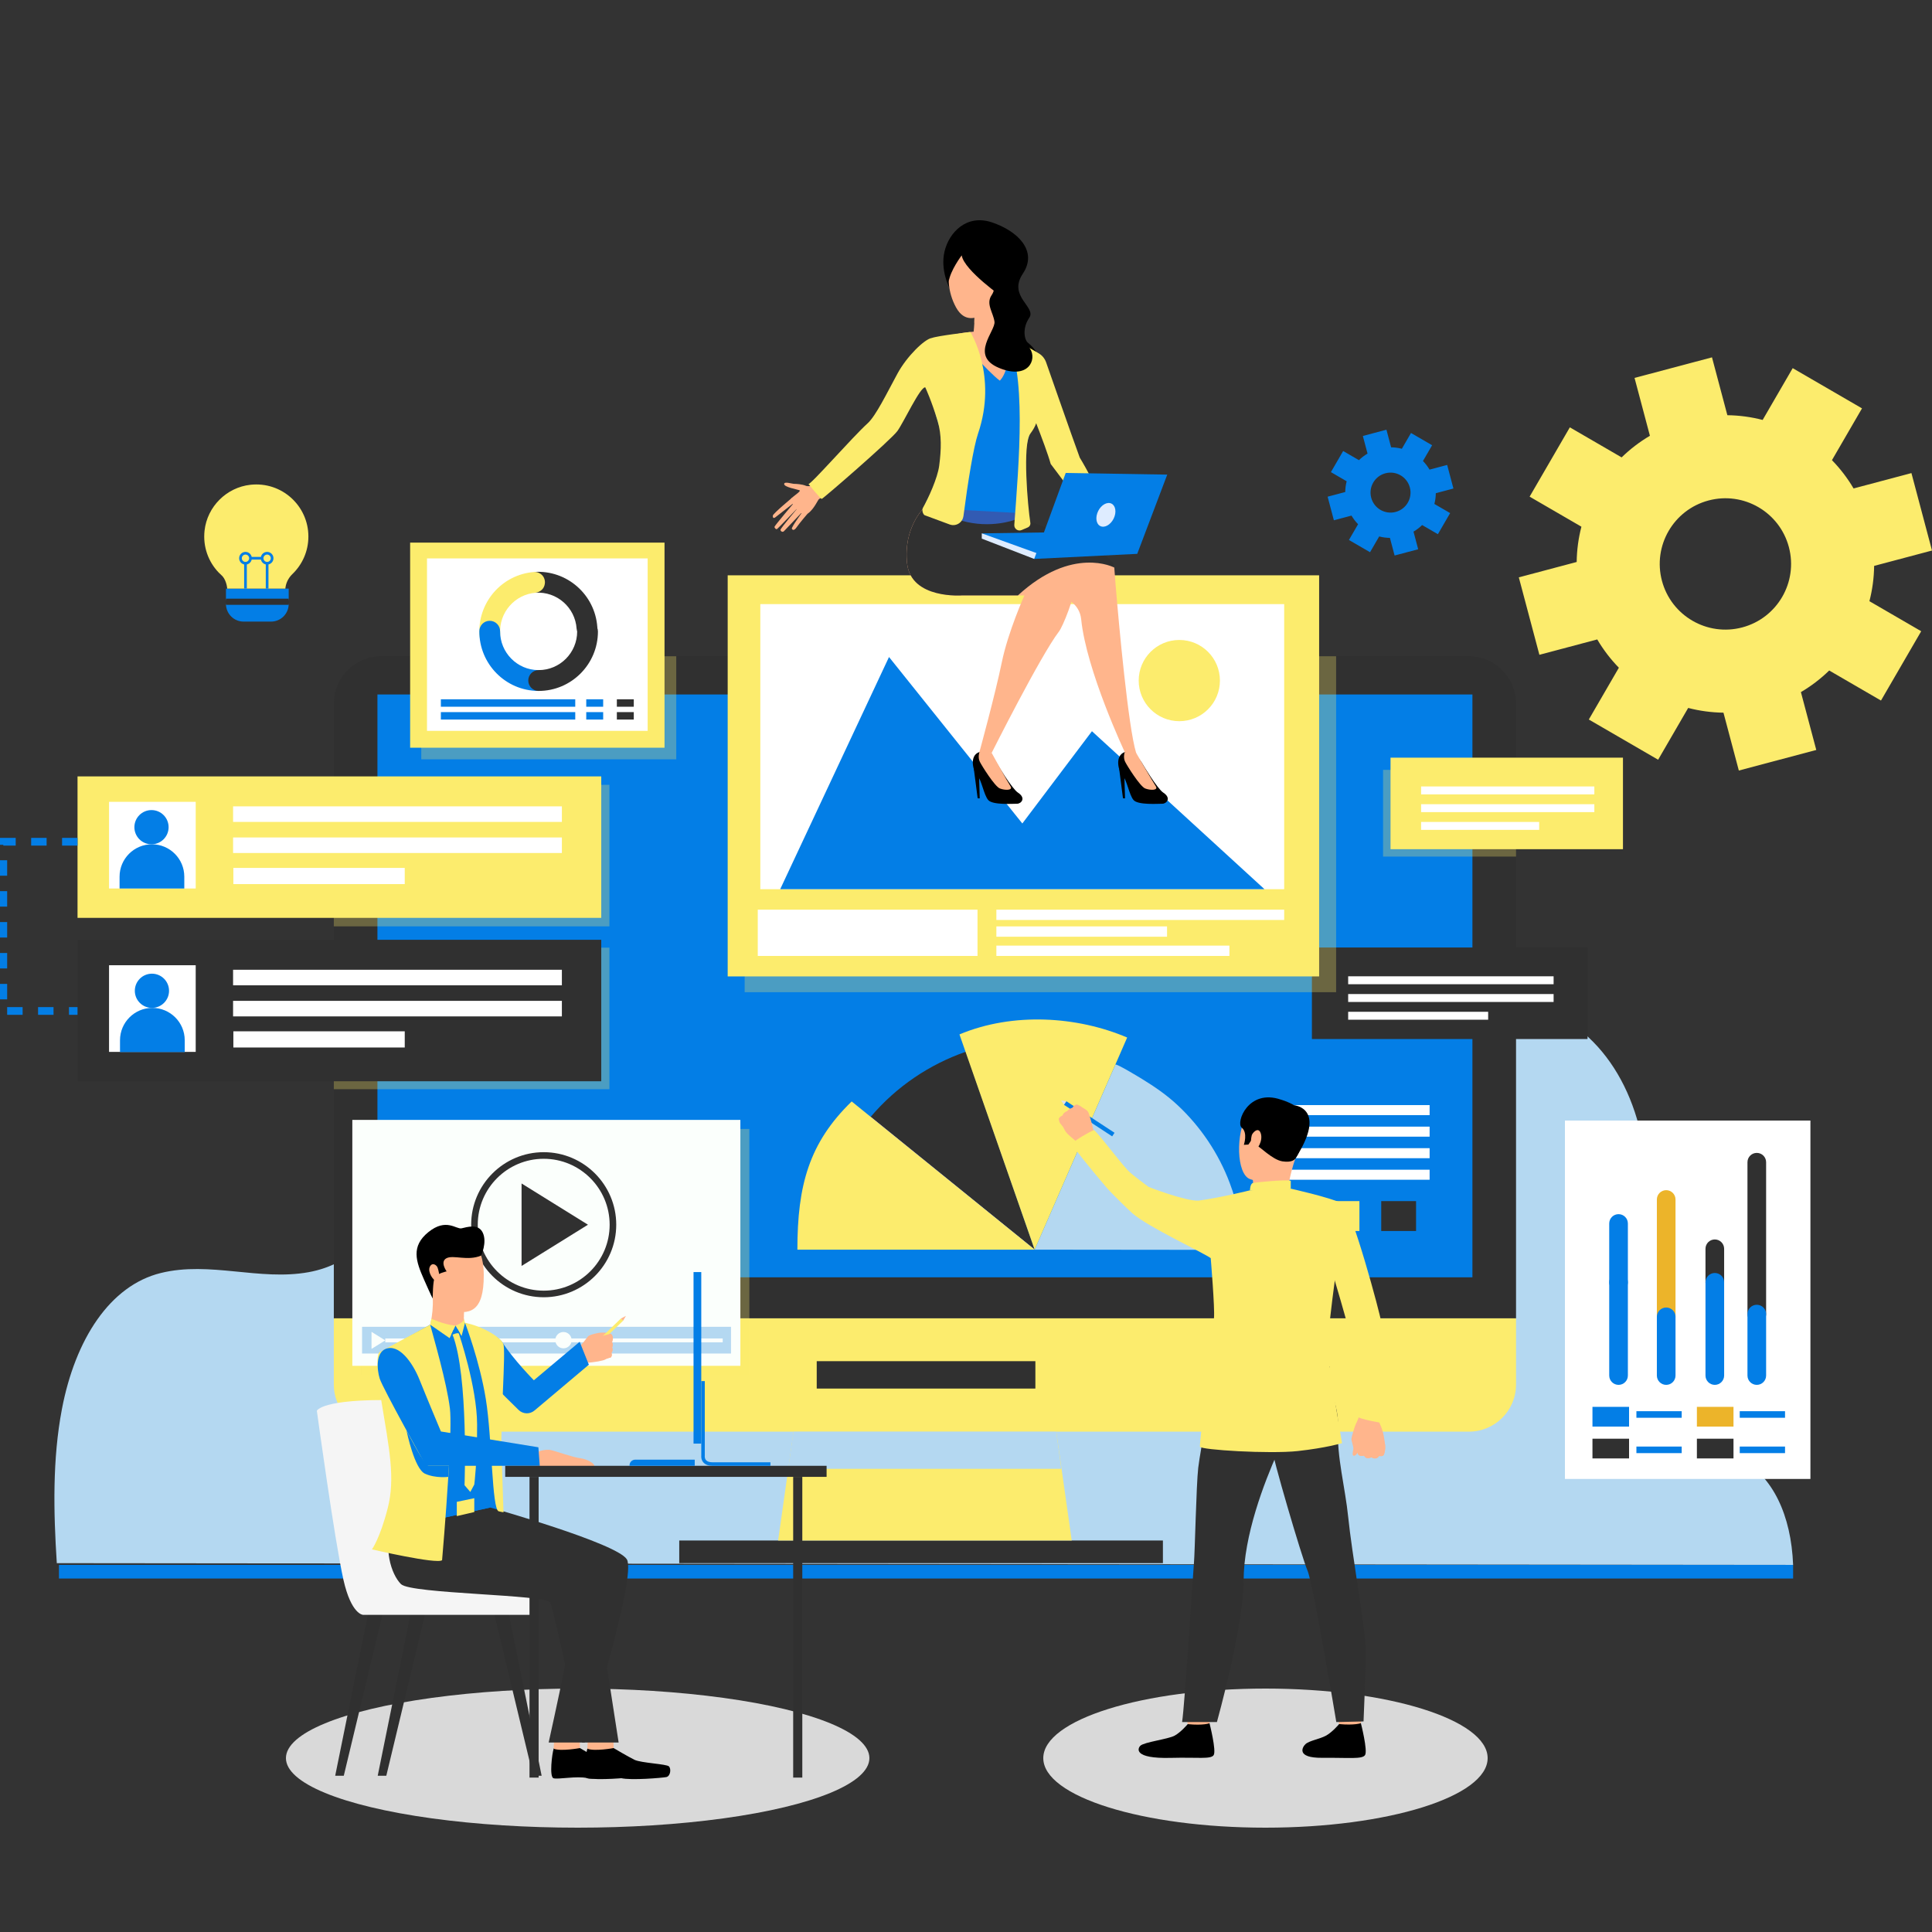 <svg width="500" height="500" viewBox="0 0 500 500" fill="none" xmlns="http://www.w3.org/2000/svg">
<rect x="0" y="0" width="500" height="500" fill="#333333" stroke="none"/>
<g clip-path="url(#clip0_25_2185)">
<ellipse cx="149.5" cy="455" rx="75.5" ry="18" fill="#D9D9D9"/>
<ellipse cx="327.5" cy="455" rx="57.5" ry="18" fill="#D9D9D9"/>
<path d="M485.025 146.453L500 142.476L494.677 122.432L479.702 126.41C478.122 123.723 476.239 121.272 474.108 119.088L481.885 105.686L463.948 95.278L456.172 108.68C453.218 107.913 450.156 107.495 447.04 107.455L443.062 92.481L423.019 97.804L426.996 112.778C424.311 114.359 421.859 116.241 419.676 118.372L406.274 110.595L395.866 128.532L409.268 136.309C408.501 139.262 408.083 142.325 408.043 145.441L393.069 149.418L398.393 169.462L413.368 165.485C414.947 168.171 416.83 170.622 418.962 172.807L411.184 186.209L429.122 196.617L436.899 183.215C439.852 183.982 442.915 184.4 446.031 184.44L450.008 199.414L470.052 194.091L466.074 179.117C468.76 177.536 471.211 175.654 473.396 173.523L486.797 181.3L497.206 163.364L483.804 155.587C484.569 152.631 484.987 149.569 485.025 146.453ZM450.897 162.371C441.825 164.78 432.52 159.38 430.111 150.309C427.701 141.238 433.102 131.931 442.172 129.523C451.243 127.113 460.55 132.514 462.959 141.585C465.368 150.655 459.968 159.962 450.897 162.371Z" fill="#FCEC6D"/>
<path d="M371.587 127.64L376.146 126.429L374.525 120.326L369.965 121.537C369.484 120.719 368.911 119.973 368.262 119.308L370.63 115.227L365.168 112.058L362.8 116.138C361.901 115.905 360.969 115.777 360.019 115.766L358.808 111.206L352.706 112.827L353.917 117.387C353.099 117.868 352.352 118.441 351.688 119.09L347.607 116.723L344.438 122.184L348.519 124.552C348.285 125.451 348.158 126.384 348.146 127.333L343.586 128.544L345.207 134.647L349.766 133.436C350.247 134.254 350.821 135 351.47 135.664L349.102 139.745L354.564 142.914L356.931 138.833C357.83 139.067 358.763 139.195 359.711 139.206L360.922 143.766L367.025 142.145L365.814 137.585C366.632 137.104 367.378 136.53 368.044 135.882L372.124 138.249L375.294 132.788L371.213 130.42C371.447 129.522 371.575 128.589 371.587 127.64ZM361.196 132.487C358.434 133.221 355.6 131.577 354.866 128.814C354.132 126.052 355.776 123.218 358.538 122.485C361.3 121.751 364.134 123.395 364.868 126.158C365.602 128.92 363.957 131.754 361.196 132.487Z" fill="#037EE6"/>
<path d="M464.057 404.995C463.554 392.091 458.812 382.08 450.334 377.463C445.315 374.73 439.893 373.369 435.237 369.549C428.19 363.768 424.602 353.898 424.176 342.443C423.844 333.502 425.156 324.629 425.962 315.75C428.071 292.489 419.854 272.458 404.487 263.54C393.177 256.976 380.434 257.389 368.41 260.424C361.771 262.1 355.208 264.543 348.49 265.358C340.616 266.313 331.718 265.438 326.393 256.305C321.484 247.884 321.603 234.983 322.405 224.765C327.187 163.811 273.483 139.966 240.084 156.161C223.762 164.075 215.698 186.178 209.874 207.712C204.32 228.243 199.927 259.686 185.585 271.474C160.617 291.997 137.092 221.941 111.943 255.152C105.962 263.051 104.221 274.197 103.647 285.357C102.992 298.081 102.699 311.069 95.444 320.119C91.152 325.474 85.508 328.219 79.852 329.242C67.144 331.539 54.318 326.333 41.627 329.449C28.452 332.683 19.465 346.62 16.024 364.674C13.562 377.583 13.838 391.223 14.701 404.544L464.057 404.995Z" fill="#B4D8F1"/>
<path d="M464.057 404.995H15.258V408.52H464.057V404.995Z" fill="#037EE6"/>
<path d="M300.961 398.682H175.788V404.54H300.961V398.682Z" fill="#303030"/>
<path d="M392.349 341.182H86.392V182.085C86.392 175.321 91.876 169.837 98.64 169.837H380.102C386.867 169.837 392.35 175.321 392.35 182.085L392.349 341.182Z" fill="#303030"/>
<path d="M380.153 370.508H98.589C91.853 370.508 86.392 365.047 86.392 358.311V341.182H392.349V358.311C392.349 365.047 386.889 370.508 380.153 370.508Z" fill="#FCEC6D"/>
<path d="M381.06 179.729H97.68V330.569H381.06V179.729Z" fill="#037EE6"/>
<path d="M267.955 352.271H211.368V359.359H267.955V352.271Z" fill="#303030"/>
<path d="M277.364 398.681H201.377L205.373 370.507H273.367L277.364 398.681Z" fill="#FCEC6D"/>
<path d="M205.352 370.508H273.358L274.667 380.133H203.977L205.352 370.508Z" fill="#B4D8F1"/>
<path opacity="0.29" d="M193.922 292.173H93.496V355.818H193.922V292.173Z" fill="#FCEC6D"/>
<path d="M191.608 289.83H91.183V353.475H191.608V289.83Z" fill="#FBFFFC"/>
<path d="M140.71 335.727C130.359 335.727 121.938 327.306 121.938 316.955C121.938 306.605 130.359 298.184 140.71 298.184C151.062 298.184 159.483 306.605 159.483 316.955C159.482 327.307 151.061 335.727 140.71 335.727ZM140.71 299.891C131.301 299.891 123.644 307.547 123.644 316.956C123.644 326.365 131.301 334.022 140.71 334.022C150.121 334.022 157.777 326.365 157.777 316.956C157.776 307.546 150.121 299.891 140.71 299.891Z" fill="#303030"/>
<path d="M152.164 316.955L134.982 306.283V327.628L152.164 316.955Z" fill="#303030"/>
<path d="M189.178 343.375H93.702V350.292H189.178V343.375Z" fill="#B4D8F1"/>
<path d="M99.701 346.889L96.15 344.683V349.094L99.701 346.889Z" fill="#FBFFFC"/>
<path d="M147.933 346.834C147.933 348 146.988 348.947 145.82 348.947C144.654 348.947 143.708 348.001 143.708 346.834C143.708 345.667 144.654 344.722 145.82 344.722C146.988 344.722 147.933 345.667 147.933 346.834Z" fill="#FBFFFC"/>
<path d="M99.701 346.888H187.038" stroke="#FBFFFC" stroke-miterlimit="10"/>
<path opacity="0.29" d="M157.715 203.109H86.39V239.74H157.715V203.109Z" fill="#FCEC6D"/>
<path opacity="0.29" d="M157.716 245.254H86.393V281.885H157.716V245.254Z" fill="#FCEC6D"/>
<path d="M20.064 279.83H155.604V243.219H20.064V279.83Z" fill="#303030"/>
<path d="M60.321 254.996H145.415V250.972H60.321V254.996Z" fill="white"/>
<path d="M60.321 263.043H145.415V259.019H60.321V263.043Z" fill="white"/>
<path d="M60.394 271.092H104.748V266.903H60.394V271.092Z" fill="white"/>
<path d="M28.221 272.229H50.649V249.802H28.221L28.221 272.229Z" fill="white"/>
<path d="M43.748 256.416C43.748 258.861 41.765 260.843 39.32 260.843C36.876 260.843 34.893 258.861 34.893 256.416C34.893 253.971 36.876 251.988 39.32 251.988C41.766 251.988 43.748 253.97 43.748 256.416Z" fill="#037EE6"/>
<path d="M47.809 272.283H31.058V269.218C31.058 264.593 34.808 260.843 39.433 260.843C44.058 260.843 47.808 264.593 47.808 269.218V272.283H47.809Z" fill="#037EE6"/>
<path d="M20.064 237.543L155.604 237.543V200.932H20.064V237.543Z" fill="#FCEC6D"/>
<path d="M60.321 212.71H145.415V208.686H60.321V212.71Z" fill="white"/>
<path d="M60.321 220.758H145.415V216.734H60.321V220.758Z" fill="white"/>
<path d="M60.394 228.805H104.748V224.616H60.394V228.805Z" fill="white"/>
<path d="M28.221 229.943H50.649V207.516H28.221L28.221 229.943Z" fill="white"/>
<path d="M43.635 214.075C43.635 216.52 41.653 218.503 39.208 218.503C36.763 218.503 34.78 216.52 34.78 214.075C34.78 211.63 36.763 209.648 39.208 209.648C41.653 209.648 43.635 211.63 43.635 214.075Z" fill="#037EE6"/>
<path d="M47.696 229.943H30.946V226.877C30.946 222.252 34.695 218.502 39.321 218.502C43.946 218.502 47.696 222.252 47.696 226.877L47.696 229.943Z" fill="#037EE6"/>
<path d="M20.063 217.842H0.854V261.635H20.063" stroke="#037EE6" stroke-width="2" stroke-miterlimit="10" stroke-dasharray="4 4"/>
<path opacity="0.29" d="M392.349 199.238H357.94V221.682H392.349V199.238Z" fill="#FCEC6D"/>
<path d="M420.021 196.082H359.867V219.772H420.021V196.082Z" fill="#FCEC6D"/>
<path d="M412.616 203.535H367.779V205.587H412.616V203.535Z" fill="white"/>
<path d="M412.616 208.126H367.779V210.177H412.616V208.126Z" fill="white"/>
<path d="M398.333 212.718H367.779V214.769H398.333V212.718Z" fill="white"/>
<path d="M410.854 245.213H339.521V268.902H410.854V245.213Z" fill="#303030"/>
<path d="M402.072 252.666H348.904V254.717H402.072V252.666Z" fill="white"/>
<path d="M402.072 257.258H348.904V259.309H402.072V257.258Z" fill="white"/>
<path d="M385.134 261.85H348.904V263.901H385.134V261.85Z" fill="white"/>
<path opacity="0.29" d="M345.784 169.837H192.719V256.777H345.784V169.837Z" fill="#FCEC6D"/>
<path d="M341.39 148.891H188.325V252.695H341.39V148.891Z" fill="#FCEC6D"/>
<path d="M332.345 156.342H196.768V230.121H332.345V156.342Z" fill="white"/>
<path d="M252.979 235.42H196.109V247.395H252.979V235.42Z" fill="white"/>
<path d="M332.345 235.42H257.861V238.091H332.345V235.42Z" fill="white"/>
<path d="M318.172 244.725H257.861V247.396H318.172V244.725Z" fill="white"/>
<path d="M302.032 239.752H257.861V242.423H302.032V239.752Z" fill="white"/>
<path d="M201.914 230.122L230.074 170.033L264.579 213.116L282.595 189.239L327.243 230.122H201.914Z" fill="#037EE6"/>
<path d="M305.205 186.644C311.01 186.644 315.716 181.937 315.716 176.132C315.716 170.326 311.01 165.62 305.205 165.62C299.399 165.62 294.693 170.326 294.693 176.132C294.693 181.937 299.399 186.644 305.205 186.644Z" fill="#FCEC6D"/>
<path d="M74.713 152.332H58.48V155.294H74.713V152.332Z" fill="#037EE6"/>
<path d="M70.15 160.868H63.041C60.522 160.868 58.478 158.825 58.478 156.305H74.712C74.713 158.825 72.67 160.868 70.15 160.868Z" fill="#037EE6"/>
<path d="M64.797 125.462C58.608 126.146 53.624 131.128 52.939 137.317C52.473 141.532 53.951 145.411 56.591 148.17C56.918 148.511 57.296 148.799 57.607 149.154C58.144 149.768 58.443 150.575 58.646 151.354C58.659 151.403 58.838 152.333 58.812 152.333H66.332H73.851C73.851 152.333 73.858 152.07 73.95 151.635C74.201 150.46 74.819 149.391 75.684 148.558C78.227 146.106 79.81 142.666 79.81 138.855C79.81 130.906 72.928 124.564 64.797 125.462Z" fill="#FCEC6D"/>
<path d="M74.713 154.937H58.48V156.526H74.713V154.937Z" fill="#303030"/>
<path d="M63.533 146.114C62.627 146.114 61.89 145.377 61.89 144.473C61.89 143.567 62.628 142.829 63.533 142.829C64.438 142.829 65.176 143.567 65.176 144.473C65.175 145.377 64.438 146.114 63.533 146.114ZM63.533 143.522C63.009 143.522 62.583 143.948 62.583 144.473C62.583 144.996 63.008 145.422 63.533 145.422C64.056 145.422 64.483 144.997 64.483 144.473C64.483 143.948 64.056 143.522 63.533 143.522Z" fill="#037EE6"/>
<path d="M69.131 146.114C68.225 146.114 67.489 145.377 67.489 144.473C67.489 143.567 68.227 142.829 69.131 142.829C70.037 142.829 70.775 143.567 70.775 144.473C70.775 145.377 70.037 146.114 69.131 146.114ZM69.131 143.522C68.608 143.522 68.181 143.948 68.181 144.473C68.181 144.996 68.607 145.422 69.131 145.422C69.656 145.422 70.082 144.997 70.082 144.473C70.082 143.948 69.656 143.522 69.131 143.522Z" fill="#037EE6"/>
<path d="M63.879 145.768H63.186V152.332H63.879V145.768Z" fill="#037EE6"/>
<path d="M69.478 145.768H68.784V152.332H69.478V145.768Z" fill="#037EE6"/>
<path d="M67.836 144.126H64.83V144.82H67.836V144.126Z" fill="#037EE6"/>
<path d="M265.141 320.83L265.133 320.825L265.136 320.832L265.133 320.836H265.14L265.141 320.83Z" fill="url(#paint0_linear_25_2185)"/>
<path d="M249.965 272.185C240.537 275.463 231.978 281.208 225.333 289.038L267.764 323.398L249.965 272.185Z" fill="#303030"/>
<path d="M267.763 323.397L225.332 289.037C222.117 292.824 219.349 297.096 217.15 301.818L267.762 323.407H267.763C267.763 323.407 267.765 323.406 267.766 323.404L267.763 323.397Z" fill="url(#paint1_linear_25_2185)"/>
<path d="M267.764 323.397L225.332 289.037L220.414 285.054C209.367 295.775 206.362 306.798 206.362 323.408H267.763H267.764C267.764 323.408 267.766 323.406 267.767 323.404L267.764 323.397Z" fill="#FCEC6D"/>
<path d="M267.77 323.409C267.77 323.409 288.655 275.538 288.66 275.526C288.837 275.129 295.107 278.962 295.572 279.248C298.866 281.267 301.952 283.387 304.787 286.041C310.725 291.597 315.38 298.524 318.247 306.136C320.339 311.691 321.546 317.536 321.824 323.467L267.77 323.409Z" fill="#B4D8F1"/>
<path d="M267.77 323.409L291.71 268.511C278.865 263.025 262.207 261.882 248.308 267.705L267.765 323.41C267.767 323.409 267.768 323.41 267.77 323.409Z" fill="#FCEC6D"/>
<path d="M337.162 310.846H328.146V318.582H337.162V310.846Z" fill="#FCEC6D"/>
<path d="M351.818 310.846H342.803V318.582H351.818V310.846Z" fill="#FCEC6D"/>
<path d="M366.474 310.846H357.459V318.582H366.474V310.846Z" fill="#303030"/>
<path d="M369.984 285.998H324.638V288.595H369.984V285.998Z" fill="white"/>
<path d="M369.984 291.572H324.638V294.169H369.984V291.572Z" fill="white"/>
<path d="M369.984 297.146H324.638V299.743H369.984V297.146Z" fill="white"/>
<path d="M369.984 302.721H324.638V305.317H369.984V302.721Z" fill="white"/>
<path d="M468.535 290H405V382.75H468.535V290Z" fill="white"/>
<path d="M431.209 343.211C429.875 343.211 428.795 342.131 428.795 340.797V310.43C428.795 309.097 429.875 308.016 431.209 308.016C432.543 308.016 433.623 309.097 433.623 310.43V340.797C433.623 342.131 432.543 343.211 431.209 343.211Z" fill="#ECB42A"/>
<path d="M431.209 358.402C429.875 358.402 428.795 357.322 428.795 355.988V340.797C428.795 339.463 429.875 338.383 431.209 338.383C432.543 338.383 433.623 339.463 433.623 340.797V355.988C433.623 357.321 432.543 358.402 431.209 358.402Z" fill="#037EE6"/>
<path d="M454.656 342.501C453.323 342.501 452.242 341.421 452.242 340.087V300.782C452.242 299.448 453.323 298.368 454.656 298.368C455.99 298.368 457.07 299.448 457.07 300.782V340.087C457.07 341.42 455.99 342.501 454.656 342.501Z" fill="#303030"/>
<path d="M454.656 358.402C453.323 358.402 452.242 357.322 452.242 355.988V340.087C452.242 338.754 453.323 337.673 454.656 337.673C455.99 337.673 457.07 338.754 457.07 340.087V355.988C457.07 357.321 455.99 358.402 454.656 358.402Z" fill="#037EE6"/>
<path d="M443.792 334.274C442.458 334.274 441.378 333.193 441.378 331.86V323.181C441.378 321.847 442.458 320.767 443.792 320.767C445.126 320.767 446.206 321.847 446.206 323.181V331.86C446.206 333.193 445.126 334.274 443.792 334.274Z" fill="#303030"/>
<path d="M443.792 358.402C442.458 358.402 441.378 357.321 441.378 355.988V331.86C441.378 330.526 442.458 329.446 443.792 329.446C445.126 329.446 446.206 330.526 446.206 331.86V355.988C446.206 357.32 445.126 358.402 443.792 358.402Z" fill="#037EE6"/>
<path d="M418.88 334.274C417.546 334.274 416.466 333.193 416.466 331.86V316.636C416.466 315.302 417.546 314.222 418.88 314.222C420.213 314.222 421.294 315.302 421.294 316.636V331.86C421.294 333.193 420.213 334.274 418.88 334.274Z" fill="#037EE6"/>
<path d="M418.88 358.402C417.546 358.402 416.466 357.321 416.466 355.988V331.86C416.466 330.526 417.546 329.446 418.88 329.446C420.213 329.446 421.294 330.526 421.294 331.86V355.988C421.294 357.32 420.213 358.402 418.88 358.402Z" fill="#037EE6"/>
<path d="M421.6 364.094H412.128V369.198H421.6V364.094Z" fill="#037EE6"/>
<path d="M421.6 372.336H412.128V377.439H421.6V372.336Z" fill="#303030"/>
<path d="M448.627 364.094H439.154V369.198H448.627V364.094Z" fill="#ECB42A"/>
<path d="M448.627 372.336H439.154V377.439H448.627V372.336Z" fill="#303030"/>
<path d="M435.222 365.217H423.501V366.917H435.222V365.217Z" fill="#037EE6"/>
<path d="M435.222 374.368H423.501V376.068H435.222V374.368Z" fill="#037EE6"/>
<path d="M461.964 365.217H450.244V366.917H461.964V365.217Z" fill="#037EE6"/>
<path d="M461.964 374.368H450.244V376.068H461.964V374.368Z" fill="#037EE6"/>
<path opacity="0.29" d="M175.014 169.838H109.026V196.508H175.014V169.838Z" fill="#FCEC6D"/>
<path d="M171.978 140.429H106.142V193.507H171.978V140.429Z" fill="#FCEC6D"/>
<path d="M167.613 144.515H110.506V189.144H167.613V144.515Z" fill="white"/>
<path d="M138.331 148.025C139.812 147.921 141.095 149.041 141.198 150.527C141.302 152.012 140.185 153.299 138.703 153.402C133.221 153.784 129.071 158.566 129.452 164.064C129.555 165.549 128.437 166.836 126.956 166.939C125.476 167.043 124.192 165.922 124.089 164.437C123.502 155.976 129.891 148.613 138.331 148.025Z" fill="#FCEC6D"/>
<path d="M124.051 163.344C124.06 161.855 125.27 160.655 126.754 160.663C128.238 160.672 129.435 161.885 129.427 163.374C129.396 168.883 133.841 173.391 139.337 173.422C140.821 173.431 142.018 174.643 142.01 176.132C142.002 177.621 140.791 178.821 139.307 178.813C130.848 178.766 124.004 171.827 124.051 163.344Z" fill="#037EE6"/>
<path d="M139.404 178.812C137.92 178.812 136.716 177.605 136.716 176.117C136.716 174.628 137.919 173.422 139.404 173.422C144.899 173.422 149.37 168.939 149.37 163.429C149.37 161.94 150.573 160.734 152.059 160.734C153.543 160.734 154.747 161.941 154.747 163.429C154.746 171.911 147.863 178.812 139.404 178.812Z" fill="#303030"/>
<path d="M138.22 148.023C146.659 147.435 154.001 153.844 154.587 162.306C154.69 163.791 153.573 165.079 152.092 165.182C150.611 165.285 149.327 164.165 149.224 162.68C148.843 157.183 144.074 153.019 138.592 153.4C138.688 153.394 138.785 153.372 138.877 153.35C139.109 153.294 139.335 153.212 139.548 153.105C139.834 152.962 140.098 152.774 140.318 152.54C140.588 152.253 140.784 151.904 140.899 151.527C141.071 150.966 141.079 150.395 140.896 149.836C140.795 149.526 140.639 149.236 140.429 148.986C140.136 148.637 139.747 148.38 139.326 148.208C139.256 148.179 139.184 148.153 139.113 148.129C139.113 148.129 138.745 148.018 138.405 148.023" fill="#303030"/>
<path d="M148.875 180.975H114.097V182.902H148.875V180.975Z" fill="#037EE6"/>
<path d="M156.101 180.975H151.721V182.902H156.101V180.975Z" fill="#037EE6"/>
<path d="M164.022 180.975H159.642V182.902H164.022V180.975Z" fill="#303030"/>
<path d="M156.101 184.293H151.721V186.22H156.101V184.293Z" fill="#037EE6"/>
<path d="M164.022 184.293H159.642V186.22H164.022V184.293Z" fill="#303030"/>
<path d="M148.875 184.293H114.097V186.22H148.875V184.293Z" fill="#037EE6"/>
<path d="M352.442 364.481C352.442 364.481 351.794 365.543 351.709 366.41C351.648 367.094 351.062 368.119 350.817 368.693C350.573 369.267 349.767 371.831 349.73 372.502C349.73 372.771 350.329 374.492 350.243 375.041C350.158 375.591 349.84 376.69 350.341 376.751C350.842 376.824 351.391 375.933 351.391 375.933C351.391 375.933 351.343 376.433 351.758 376.628C352.576 377.007 353.003 376.677 353.003 376.677C353.003 376.677 353.309 377.239 353.675 377.312C354.506 377.471 354.909 377.141 354.909 377.141C354.909 377.141 355.275 377.459 355.849 377.446C356.582 377.434 356.887 376.799 356.887 376.799C356.887 376.799 357.815 376.983 358.084 376.555C358.353 376.128 358.304 375.664 358.414 375.273C358.524 374.883 358.438 371.33 357.229 368.778C356.02 366.227 357.534 363.724 357.534 363.724L352.405 364.493L352.442 364.481Z" fill="#FFB58C"/>
<path d="M351.256 375.603C351.256 375.603 351.171 372.416 352.014 371.745C352.856 371.061 352.954 372.221 352.954 372.221C352.954 372.221 352.844 371.086 353.76 370.927C354.676 370.768 354.713 372.123 354.713 372.123C354.713 372.123 354.859 371.244 355.824 371.428C356.789 371.611 356.557 372.722 356.557 372.722C356.557 372.722 357.473 371.623 358.071 372.673C359.073 374.455 358.108 376.543 358.108 376.543C358.108 376.543 357.827 377.031 356.911 376.787C356.911 376.787 356.3 378.02 354.932 377.129C354.932 377.129 353.528 377.898 353.015 376.665C353.015 376.665 351.464 377.397 351.269 375.591L351.256 375.603Z" fill="#FFB58C"/>
<path d="M341.633 318.601C341.633 318.601 347.092 336.767 348.924 343.482C349.498 345.582 350.902 365.665 351.147 366.47C351.391 367.276 358.315 368.387 358.315 368.387C358.315 368.387 357.473 343.274 357.399 341.907C357.326 340.54 349.767 312.485 347.568 311.496C345.92 310.751 345.053 311.361 342.976 312.9C340.07 315.061 341.633 318.613 341.633 318.613V318.601Z" fill="#FCEC6D"/>
<path d="M275.953 284.986L288.438 293.159L287.829 294.089L275.344 285.915L275.953 284.986Z" fill="#037EE6"/>
<path d="M274.012 289.667C274.012 289.667 274.135 290.376 274.33 290.656C274.33 290.656 274.733 291.145 275.014 291.511C275.099 291.621 275.173 291.731 275.209 291.804C275.368 292.097 275.649 292.805 276.235 293.403C276.834 294.001 279.142 295.918 279.142 295.918L281.12 294.233L283.184 293.306C283.184 293.306 282.036 288.288 281.535 287.665C281.487 287.604 281.438 287.543 281.389 287.494C280.925 287.006 280.375 286.835 280.094 286.603C279.997 286.518 278.934 285.748 278.556 285.858C278.03 285.993 277.725 286.298 277.603 286.652C277.603 286.652 276.589 286.957 276.198 287.555C276.198 287.555 275.258 287.812 274.977 288.691C274.977 288.691 274.049 289.057 274 289.655L274.012 289.667Z" fill="#FFB58C"/>
<path d="M346.054 442.676C346.054 442.676 346.555 446.131 346.616 446.644C346.677 447.156 352.148 446.339 352.148 446.339L352.588 442.236C352.588 442.236 346.738 442.2 346.054 442.676V442.676Z" fill="#FFB58C"/>
<path d="M346.554 446.204C346.554 446.204 344.82 448.28 343.147 449.195C341.474 450.099 338.836 450.465 337.847 451.393C337.126 452.064 335.245 454.982 342.206 454.921C349.168 454.86 352.526 455.336 353.271 454.213C354.016 453.09 352.196 445.96 352.196 445.96C352.196 445.96 350.548 446.558 346.566 446.192L346.554 446.204Z" fill="black"/>
<path d="M306.875 442.676C306.875 442.676 307.376 446.131 307.437 446.644C307.498 447.156 312.97 446.339 312.97 446.339L313.409 442.236C313.409 442.236 307.559 442.2 306.875 442.676V442.676Z" fill="#FFB58C"/>
<path d="M307.377 446.205C307.377 446.205 305.643 448.28 303.97 449.196C302.297 450.099 296.13 450.844 295.14 451.784C294.42 452.455 293.235 455.19 303.03 454.934C309.991 454.751 313.349 455.349 314.094 454.226C314.839 453.102 313.02 445.973 313.02 445.973C313.02 445.973 311.469 446.608 307.39 446.205H307.377Z" fill="black"/>
<path d="M341.535 354.03C341.535 354.03 346.677 362.186 346.286 369.572C345.908 376.946 348.155 385.003 348.924 392.707C349.779 401.302 353.308 421.641 353.43 426.231C353.553 430.822 352.881 445.508 352.881 445.508L345.834 445.667C345.834 445.667 339.911 410.116 338.385 406.478C336.846 402.852 329.25 376.982 328.993 374.077C328.737 371.171 341.535 354.03 341.535 354.03V354.03Z" fill="#303030"/>
<path d="M314.484 355.141C314.484 355.141 310.613 375.359 310.1 379.876C309.587 384.393 309.245 401.729 308.988 404.549C308.732 407.369 306.607 441.394 305.923 445.667H314.936C314.936 445.667 321.848 420.872 321.848 409.139C321.848 397.407 327.197 383.636 330.641 375.896C334.085 368.156 341.987 367.972 344.112 353.615C344.112 353.615 317.342 350.588 314.472 355.141H314.484Z" fill="#303030"/>
<path d="M332.95 285.419C332.95 285.419 326.05 282.843 322.875 288.092C319.7 293.342 320.005 303.853 323.473 305.135C326.954 306.429 332.169 305.746 333.952 302.474C335.735 299.19 337.335 294.441 337.261 291.266C337.188 288.092 334.758 286.334 332.95 285.419V285.419Z" fill="#FFB58C"/>
<path d="M324.231 305.379C324.231 305.379 324.512 307.235 324.047 308.163C323.571 309.078 332.987 309.103 332.987 309.103C332.987 309.103 333.756 304.122 335.198 299.897C336.651 295.686 324.243 305.379 324.243 305.379H324.231Z" fill="#FFB58C"/>
<path d="M335.185 299.898C335.185 299.898 334.538 300.972 331.888 300.557C329.237 300.142 326.001 296.614 324.89 296.235C323.778 295.844 323.778 295.197 323.778 295.197L323.082 296.211L321.91 296.284C321.91 296.284 322.985 293.134 321.36 291.84C319.748 290.558 323.046 281.634 331.546 284.6C331.546 284.6 338.079 286.395 337.835 290.106C337.591 293.818 336.65 298.054 335.185 299.898V299.898Z" fill="black"/>
<path d="M323.485 308.053C323.485 308.053 323.509 306.295 324.303 306.136C325.097 305.965 333.072 305.208 334.049 305.587V307.625C334.049 307.625 332.168 308.785 323.485 308.053V308.053Z" fill="#FCEC6D"/>
<path d="M323.949 293.83C324.096 293.208 325.683 291.425 326.294 293.33C326.905 295.234 325.378 297.798 324.523 297.578C323.668 297.359 323.571 295.405 323.949 293.83Z" fill="#FFB58C"/>
<path d="M310.295 310.702C315.767 309.982 323.485 308.053 323.485 308.053L334.049 307.626C334.049 307.626 343.746 309.762 347.568 311.484C347.935 311.642 347.935 320.127 348.924 322.362L345.761 329.04C345.761 329.04 343.929 342.274 343.55 348.158C343.379 350.856 347.324 373.491 347.324 373.491C347.324 373.491 343.098 374.736 335.881 375.529C328.663 376.323 310.65 375.236 310.527 374.394C310.418 373.539 314.02 342.676 314.179 341.089C314.423 338.635 313.336 325.609 313.336 325.609C311.675 324.315 297.045 317.527 293.063 313.999C292.001 313.059 287.495 308.664 286.212 307.15C281.681 301.79 277.957 297.188 277.505 296.199C276.992 295.637 282.573 292.634 283.061 292.463C283.489 292.316 289.485 300.301 291.854 302.865C292.905 304 297.277 307.186 297.277 307.186C297.277 307.186 306.876 310.934 310.295 310.727V310.702Z" fill="#FCEC6D"/>
<path d="M334.916 286.042C334.916 286.042 343.709 286.725 335.185 299.898L334.916 286.042Z" fill="black"/>
<path d="M275.355 285.895L274.622 284.796L275.953 284.979L275.355 285.895Z" fill="#DFE1E8"/>
<path d="M295.667 197.659C295.667 197.659 299.458 204.087 301.061 205.136C303.233 206.561 301.873 208.003 300.84 208.003C299.807 208.003 294.536 208.382 293.375 207.063C292.214 205.744 291.636 201.795 290.557 200.762C289.477 199.73 288.36 195.623 291.083 194.626C293.489 193.743 295.667 197.659 295.667 197.659Z" fill="black"/>
<path d="M294.023 194.833C294.023 194.833 298.368 202.359 299.115 203.471C299.864 204.583 297.706 204.583 296.367 204.054C295.029 203.525 291.666 198.127 291.183 197.143C290.605 195.969 291.08 194.625 291.08 194.625L294.021 194.833H294.023Z" fill="#FFB58C"/>
<path d="M289.625 198.882L290.628 206.599L291.156 206.621L290.993 201.07L289.625 198.882Z" fill="black"/>
<path d="M258.059 197.659C258.059 197.659 261.85 204.087 263.453 205.136C265.625 206.561 264.265 208.003 263.232 208.003C262.199 208.003 256.928 208.382 255.766 207.063C254.605 205.744 254.028 201.795 252.948 200.762C251.869 199.73 250.716 195.517 253.474 194.626C255.895 193.844 258.059 197.659 258.059 197.659Z" fill="black"/>
<path d="M256.644 194.846C256.644 194.846 260.76 202.359 261.509 203.471C262.259 204.583 260.1 204.583 258.762 204.054C257.424 203.525 254.06 198.127 253.578 197.143C253 195.969 253.474 194.625 253.474 194.625L256.644 194.846Z" fill="#FFB58C"/>
<path d="M252.016 198.882L253.019 206.599L253.551 206.621L253.384 201.07L252.016 198.882Z" fill="black"/>
<path d="M241.233 139.164L275.552 154.797C275.552 154.797 279.381 156.042 279.812 160.293C281.153 173.567 291.083 194.623 291.083 194.623C294.269 196.179 294.026 194.827 294.026 194.827C292.017 188.383 289.575 161.822 288.7 151.146C288.515 148.884 288.401 147.336 288.376 146.84C288.36 146.502 287.992 146.061 287.354 145.546C282.647 141.728 263.267 133.823 263.267 133.823C248.718 133.455 241.23 139.158 241.23 139.158L241.233 139.164Z" fill="#FFB58C"/>
<path d="M234.763 145.878C235.826 155.154 249.067 154.091 249.067 154.091H265.116C265.116 154.091 260.899 163.471 259.272 171.379C257.544 179.775 253.472 194.626 253.472 194.626C253.472 194.626 253.739 195.13 256.642 194.847C256.642 194.847 269.24 169.744 274.061 163.433C275.097 162.076 278.071 154.705 278.583 150.306C278.755 148.827 278.648 147.685 278.095 147.219C277.539 146.753 276.258 145.873 274.552 144.799C269.526 141.63 260.795 136.752 255.93 135.66C249.416 134.196 239.113 131.452 239.113 131.452C239.113 131.452 233.694 136.602 234.757 145.876L234.763 145.878Z" fill="#FFB58C"/>
<path d="M245.687 74.442C245.687 74.442 243.285 69.883 244.455 65.027C245.627 60.171 250.132 55.334 256.731 57.555C263.33 59.776 268.664 64.902 264.709 70.826C260.754 76.75 268.288 79.426 266.369 82.247C264.45 85.067 265.178 88.01 265.99 88.667C266.802 89.323 269.424 91.662 269.136 94.43C268.847 97.199 256.333 86.361 256.333 86.361C256.333 86.361 249.519 72.671 245.687 74.439V74.442Z" fill="black"/>
<path d="M265.797 132.717C265.797 132.717 264.802 137.542 239.17 131.449C239.17 131.449 247.761 128.596 265.797 132.717Z" fill="#EB4747"/>
<path d="M238.881 132.804C238.483 133.561 238.088 134.322 237.69 135.079C247.061 135.352 256.429 135.624 265.8 135.897C264.317 130.934 264.799 124.217 265.058 119.116C265.374 112.887 268.817 108.557 268.449 102.256C270.302 102.556 270.624 102.613 272.48 102.897C269.643 94.809 268.67 90.803 259.849 87.691C256.977 86.678 255.091 86.476 251.983 86.732C241.77 87.574 238.69 87.694 233.672 96.948C241.525 98.199 240.233 101.017 242.615 108.829C243.776 112.639 244.989 116.887 244.368 120.904C243.755 124.858 238.884 129.196 238.884 132.804H238.881Z" fill="#037EE6"/>
<path d="M255.18 89.65C250.999 88.86 251.888 86.536 251.888 86.536C251.888 86.536 252.081 85.225 252.157 83.566C252.177 83.14 252.187 82.694 252.185 82.238C252.185 81.549 252.149 80.846 252.07 80.184C251.727 77.38 259.658 79.053 259.658 79.053C259.658 79.053 259.201 84.729 260.294 86.43C261.387 88.13 259.359 90.438 255.177 89.65H255.18Z" fill="#FFB58C"/>
<path d="M247.205 86.522C247.205 86.522 255.638 96.256 258.754 98.512C258.754 98.512 262.335 95.278 260.127 86.732C260.127 86.732 256.058 84.694 247.205 86.522Z" fill="#FFB58C"/>
<path d="M247.437 63.095C247.437 63.095 243.057 71.529 247.401 79.519C251.743 87.509 260.277 76.039 260.828 74.693C261.381 73.347 264.306 65.736 258.487 63.422C252.667 61.109 248.677 60.804 247.437 63.093V63.095Z" fill="#FFB58C"/>
<path d="M248.89 66.087C248.89 66.087 245.875 70.047 245.518 72.971C245.518 72.971 244.316 67.442 247.71 62.128C251.103 56.814 259.73 61.875 260.885 63.997C262.041 66.12 265.426 67.99 259.738 77.113C259.738 77.113 249.506 70.006 248.887 66.087H248.89Z" fill="black"/>
<path d="M255.889 80.361C255.889 80.361 255.129 82.021 252.158 83.566C252.177 83.141 252.188 82.694 252.185 82.239C252.185 82.239 254.196 81.996 255.886 80.358L255.889 80.361Z" fill="#FFB58C"/>
<path d="M211.633 125.214C211.633 125.214 209.55 126.141 208.564 125.721C207.577 125.302 206.051 125.22 205.568 125.22C204.925 125.22 202.908 124.5 202.943 125.288C202.979 126.076 206.214 126.623 206.879 126.869C207.542 127.114 204.898 128.569 204.652 129.217C204.407 129.863 207.392 134.106 209.076 132.899C210.76 131.689 211.671 129.277 212.014 129.122C212.358 128.97 213.279 128.291 213.279 128.291L211.635 125.217L211.633 125.214Z" fill="#FFB58C"/>
<path d="M204.971 128.839C204.971 128.839 200.09 132.885 200.013 133.433C199.937 133.978 200.193 134.234 200.667 133.875C201.142 133.515 205.508 130.103 205.508 130.103C205.508 130.103 200.616 135.88 200.452 136.308C200.357 136.559 200.826 137.082 201.098 136.913C201.371 136.744 206.574 131.308 206.574 131.308C206.574 131.308 202.017 136.709 201.992 137.112C201.97 137.466 202.518 137.848 202.886 137.472C203.254 137.096 207.79 132.33 207.79 132.33C207.79 132.33 204.74 136.477 204.928 136.842C205.042 137.066 205.426 137.534 206.179 136.439C206.931 135.343 208.992 132.954 208.992 132.954L204.971 128.842V128.839Z" fill="#FFB58C"/>
<path d="M263.442 154.091H249.067C249.067 154.091 235.826 155.154 234.763 145.878C233.7 136.605 239.116 131.455 239.116 131.455C239.116 131.455 246.112 133.316 252.218 134.793C255.276 134.144 258.961 133.722 263.265 133.831C263.265 133.831 289.153 142.385 288.374 146.886C288.374 146.886 277.545 141.098 263.437 154.094L263.442 154.091Z" fill="#303030"/>
<path d="M254.084 138.03L281.491 137.627L267.653 144.652L254.084 138.03Z" fill="#037EE6"/>
<path d="M262.599 134.531C262.599 134.531 256.434 136.919 248.876 134.76L248.521 131.94L264.082 132.804L262.599 134.531Z" fill="#325BB3"/>
<path d="M267.653 144.652L254.084 139.398V138.03L268.727 143.311L267.653 144.652Z" fill="#DEECFF"/>
<path d="M262.504 135.836C262.431 136.847 263.455 137.578 264.388 137.18L265.979 136.501C266.459 136.297 266.737 135.793 266.653 135.28C265.99 131.136 264.57 115.004 266.647 112.235C267.416 111.213 267.896 110.317 268.165 109.532C269.536 113.066 271.243 117.62 271.921 120.072L284.871 137.294L289.21 138.395C283.791 125.345 279.441 118.432 279.441 118.432C278.594 116.156 276.165 109.27 274.012 103.136C272.652 99.264 271.406 95.694 270.733 93.773C270.392 92.8 269.722 91.98 268.839 91.452C266.833 90.253 263.491 88.364 260.46 86.893C260.449 86.887 260.435 86.882 260.425 86.876C260.326 86.83 260.231 86.781 260.133 86.737H260.127C265.889 95.452 263.644 120.067 262.504 135.806C262.504 135.817 262.504 135.831 262.504 135.842V135.836Z" fill="#FCEC6D"/>
<path d="M241.116 87.476C239.271 87.762 234.695 92.204 232.263 96.686C229.489 101.804 226.665 107.63 224.55 109.546C220.657 113.072 209.766 125.528 209.251 125.228C209.052 125.111 212.238 128.948 212.644 129.128C212.846 129.217 230.546 113.884 232.247 111.549C233.858 109.333 238.17 100.038 239.459 100.243C239.459 100.243 239.459 100.243 239.462 100.251C239.462 100.251 239.462 100.251 239.462 100.253C239.56 100.463 241.127 103.864 242.613 108.832C242.637 108.913 242.662 108.995 242.686 109.08C243.711 112.543 243.616 116.306 243.062 120.533C242.643 123.724 240.26 128.94 238.824 131.479C238.652 131.784 238.696 132.365 238.881 132.806C238.993 133.071 239.156 133.286 239.353 133.357L244.55 135.281L245.772 135.733C246.652 136.06 247.573 135.888 248.263 135.39C248.827 134.981 249.236 134.349 249.337 133.586C250.492 124.699 251.953 115.62 253.12 112.203C258.233 97.196 251.122 85.92 251.122 85.92C251.122 85.92 242.741 86.876 241.119 87.481L241.116 87.476Z" fill="#FCEC6D"/>
<path d="M267.653 144.652L275.805 122.402L302.083 122.83L294.315 143.336L267.653 144.652Z" fill="#037EE6"/>
<path d="M284.214 132.245C283.412 133.847 283.655 135.594 284.753 136.144C285.855 136.695 287.397 135.842 288.199 134.24C289 132.637 288.757 130.891 287.656 130.34C286.555 129.79 285.012 130.643 284.211 132.245H284.214Z" fill="#DEECFF"/>
<path d="M256.513 71.494C256.513 71.494 258.198 74.113 256.641 76.372C255.085 78.631 257.034 80.852 257.372 83.241C257.71 85.631 250.879 91.986 258.476 95.185C266.069 98.384 268.487 93.098 266.549 90.187C264.611 87.277 263.237 84.917 263.074 80.77C262.91 76.622 261.545 70.156 256.516 71.494H256.513Z" fill="black"/>
<path d="M150.143 348.426C150.143 348.426 151.913 346.187 152.195 345.855C152.474 345.522 153.574 345.206 154.86 344.965C156.146 344.724 157.957 345.027 158.102 345.206C158.247 345.385 158.473 345.488 158.533 346.113C158.59 346.737 158.326 347.317 158.326 347.317C158.326 347.317 158.729 348.034 158.354 348.722C158.354 348.722 158.703 349.418 158.166 350.13C158.166 350.13 158.49 350.818 158.061 351.302C158.061 351.302 156.959 351.62 156.577 351.865C156.195 352.111 153.869 352.601 151.589 352.695C151.589 352.695 149.441 351.983 150.145 348.426H150.143Z" fill="#FFB58C"/>
<path d="M99.059 417.508L88.971 459.56H86.749L95.303 417.416L99.059 417.508Z" fill="#303030"/>
<path d="M110.064 417.508L99.976 459.56H97.754L106.308 417.416L110.064 417.508Z" fill="#303030"/>
<path d="M127.863 417.508L137.952 459.56H140.175L131.618 417.416L127.863 417.508Z" fill="#303030"/>
<path d="M137.411 417.917H93.943C93.943 417.917 90.915 417.846 88.888 408.88C86.606 398.792 82 365.101 82 365.101C82 365.101 83.222 361.966 102.331 362.367L136.549 406.754C136.549 406.754 137.716 413.752 137.411 417.919V417.917Z" fill="#F5F5F5"/>
<path d="M138.75 375.867C138.75 375.867 140.964 374.905 142.625 375.293C144.286 375.681 148.176 377.131 150.098 377.374C152.019 377.615 153.849 378.732 153.813 379.37C153.777 380.007 138.978 380.53 138.906 379.076C138.835 377.621 138.75 375.869 138.75 375.869V375.867Z" fill="#FFB58C"/>
<path d="M150.143 348.426C150.143 348.426 147.251 350.326 147.189 350.91C147.085 351.874 147.68 354.868 147.752 354.825C147.825 354.783 152.111 352.665 152.111 352.665L150.143 348.426V348.426Z" fill="#EEA886"/>
<path d="M150.083 452.4C150.083 452.4 153.807 454.615 155.494 455.438C157.18 456.261 163.743 456.513 164.389 457.131C165.035 457.75 164.794 459.709 163.704 459.908C162.617 460.106 154.638 460.805 151.979 460.176C149.319 459.547 144.34 460.581 143.237 460.204C142.137 459.826 142.862 453.888 143.29 452.555C143.719 451.223 150.081 452.4 150.081 452.4H150.083Z" fill="black"/>
<path d="M150.025 449.886L150.083 452.4C150.083 452.4 145.095 453.319 143.292 452.556L143.418 449.796L150.025 449.888V449.886Z" fill="#FFB58C"/>
<path d="M158.804 452.4C158.804 452.4 162.527 454.615 164.214 455.438C165.901 456.261 172.463 456.513 173.11 457.131C173.756 457.75 173.515 459.709 172.425 459.908C171.337 460.106 163.359 460.805 160.7 460.176C158.04 459.547 153.06 460.581 151.958 460.204C150.857 459.826 151.582 453.888 152.011 452.555C152.44 451.223 158.802 452.4 158.802 452.4H158.804Z" fill="black"/>
<path d="M158.746 449.886L158.804 452.4C158.804 452.4 153.815 453.319 152.013 452.556L152.139 449.796L158.746 449.888V449.886Z" fill="#FFB58C"/>
<path d="M129.438 391.373L123.772 390.383L127.551 380.871L129.438 391.373Z" fill="#037EE6"/>
<path d="M112.463 393.321C112.463 393.321 140.938 399.366 145.383 401.253C149.827 403.142 152.493 403.918 152.826 404.863C153.158 405.807 160.102 450.96 160.102 450.96H150.659C150.659 450.96 143.327 416.859 142.438 414.75C141.548 412.639 106.332 412.528 103.775 409.974C101.22 407.419 98.998 400.421 101.774 394.146C104.551 387.871 112.461 393.323 112.461 393.323L112.463 393.321Z" fill="#303030"/>
<path d="M126.884 390.146C126.884 390.146 159.539 399.332 162.213 403.531C164.935 407.806 151.326 450.961 151.326 450.961H141.994C141.994 450.961 150.993 410.529 149.882 408.752C148.771 406.976 99.556 408.697 108.72 394.146C117.886 379.596 126.884 390.148 126.884 390.148V390.146Z" fill="#303030"/>
<path d="M123.489 344.772C124.717 344.132 128.816 345.533 130.027 347.418C132.84 351.8 138.159 357.214 138.159 357.214L150.019 347.245L152.395 353.186L138.319 365.047C137.121 366.058 135.351 365.996 134.225 364.905C130.526 361.314 122.915 353.768 122.329 351.881C121.55 349.382 121.141 345.991 123.489 344.772V344.772Z" fill="#037EE6"/>
<path d="M119.475 319.391C119.475 319.391 125.142 320.336 125.197 329.944C125.252 339.552 121.608 340.458 116.086 339.053C112.764 338.206 109.644 333.498 110.866 325.223C112.088 316.947 119.475 319.391 119.475 319.391V319.391Z" fill="#FFB58C"/>
<path d="M120.217 342.328C120.217 342.328 128.027 345.164 129.191 346.94C130.358 348.716 129.603 364.708 128.938 370.429C128.27 376.15 126.438 388.479 126.882 390.144L108.718 394.142C108.718 394.142 102.885 372.926 102.719 369.538C102.552 366.15 98.274 350.377 100.33 349.1C102.386 347.823 111.328 342.825 111.328 342.825L120.215 342.326L120.217 342.328Z" fill="#037EE6"/>
<path d="M108.72 394.146L107.831 390.869L126.924 387.15L126.884 390.146L108.72 394.146Z" fill="#037EE6"/>
<path d="M118.219 388.675L122.745 387.73V391.313L118.219 392.368V388.675Z" fill="#FCEC6D"/>
<path d="M116.188 379.35C116.139 380.289 116.08 381.238 116.031 382.199L116.018 382.212C115.372 392.752 114.41 403.78 114.41 403.78C113.083 404.889 96.259 400.98 96.259 400.98C96.259 400.98 98.328 398.168 100.326 390.379C102.335 382.602 100.763 375.129 98.681 362.469C96.613 349.812 98.328 349.885 98.328 349.885L111.328 342.825C112.181 346.061 115.625 357.808 116.44 364.538C116.732 366.996 116.549 372.875 116.184 379.35H116.188Z" fill="#FCEC6D"/>
<path d="M120.343 342.352C120.343 342.352 124.128 352.128 125.734 362.101C127.372 372.267 127.291 390.677 129.067 391.125C130.844 391.575 130.296 391.274 130.296 391.274C130.296 391.274 129.963 380.152 129.801 376.466C129.439 368.237 130.974 349.689 130.264 347.814C129.552 345.94 124.455 343.091 120.343 342.352V342.352Z" fill="#FCEC6D"/>
<path d="M120.036 340.816C120.036 341.413 120.085 341.961 120.22 342.326C120.22 342.326 119.222 346.222 111.333 342.825C111.333 342.825 112.89 337.019 111.333 332.151L120.22 337.665C120.22 337.665 120.111 338.541 120.062 339.563C120.039 339.976 120.026 340.416 120.039 340.816H120.036Z" fill="#FFB58C"/>
<path d="M111.652 341.281C111.652 341.281 114.753 342.782 117.882 343.07L116.357 346.313L111.33 342.829L111.652 341.281V341.281Z" fill="#FCEC6D"/>
<path d="M117.882 343.07C117.882 343.07 120.064 342.347 120.049 341.281L120.345 342.352L119.456 345.772L117.884 343.07H117.882Z" fill="#FCEC6D"/>
<path d="M124.519 324.95C124.519 324.95 126.103 321.549 124.956 319.054C123.809 316.56 120.808 317.596 119.439 317.892C118.07 318.189 115.476 315.152 110.885 318.854C106.293 322.555 107.662 326.445 109.699 331.072C111.736 335.701 111.983 336.055 111.983 336.055C111.983 336.055 111.998 331.357 112.552 330.524C113.203 329.545 115.587 329.033 115.587 329.033C115.587 329.033 113.772 326.553 115.551 325.626C117.327 324.701 121.008 326.415 124.519 324.946V324.95Z" fill="black"/>
<path d="M113.254 328.074C113.013 327.366 111.817 326.56 111.218 327.889C110.618 329.217 112.179 331.554 113.033 331.554C113.886 331.554 113.811 329.703 113.254 328.074V328.074Z" fill="#FFB58C"/>
<path d="M117.882 343.07L119.021 345.028C119.021 345.028 118.494 345.633 116.801 345.369L117.882 343.07V343.07Z" fill="#007FE6"/>
<path d="M118.777 345.2C118.777 345.2 123.439 358.917 123.476 368.653C123.512 378.391 122.744 384.203 122.744 384.203L121.718 386.12L120.217 384.37C120.217 384.37 121.277 356.094 117.129 345.411C117.129 345.411 118.605 344.71 118.777 345.2V345.2Z" fill="#FCEC6D"/>
<path d="M99.773 349.105C103.184 347.712 106.72 352.437 108.607 357.158C110.497 361.879 114.107 370.468 114.107 370.468L139.332 374.553L139.688 379.349H110.256C110.256 379.349 99.042 359.267 98.266 356.768C97.487 354.269 97.323 350.102 99.773 349.105V349.105Z" fill="#037EE6"/>
<path d="M213.922 379.349H130.749V382.212H213.922V379.349Z" fill="#303030"/>
<path d="M181.488 329.212H179.486V373.604H181.488V329.212Z" fill="#037EE6"/>
<path d="M184.397 379.348H199.386V378.44H184.397C183.617 378.44 183.054 378.255 182.725 377.888C182.331 377.446 182.393 376.852 182.393 376.845L182.397 376.817V376.792V357.429H181.489V376.771C181.471 376.956 181.437 377.798 182.039 378.481C182.546 379.056 183.34 379.348 184.397 379.348Z" fill="#037EE6"/>
<path d="M179.795 379.348H162.926V379.218C162.926 378.412 163.581 377.76 164.385 377.76H179.795V379.351V379.348Z" fill="#037EE6"/>
<path d="M205.274 460.04H207.637V382.214H205.274V460.04Z" fill="#303030"/>
<path d="M137.035 460.04H139.398V382.214H137.035V460.04Z" fill="#303030"/>
<path d="M116.189 379.351C116.14 380.289 116.08 381.238 116.031 382.199L116.018 382.212C116.018 382.212 112.74 382.645 109.993 381.398C107.234 380.144 105.318 370.649 105.184 370.15C105.463 370.698 109.87 379.351 110.955 379.351H116.191H116.189Z" fill="#037EE6"/>
<path d="M120.059 339.563C120.036 339.976 120.023 340.415 120.036 340.816C113.766 340.914 113.67 337.336 113.67 337.336C114.645 339.929 120.061 339.563 120.061 339.563H120.059Z" fill="#FFB58C"/>
<path d="M160.71 341.209L153.856 347.824L154.416 348.404L161.27 341.789L160.71 341.209Z" fill="#FCEC6D"/>
<path d="M160.701 341.232L161.991 340.55L161.262 341.812L160.701 341.232Z" fill="#FFB58C"/>
<path d="M157.763 345.254C157.763 345.254 154.513 345.953 154.528 346.539C154.541 347.126 154.871 347.316 154.871 347.316L153.624 348.267C153.624 348.267 153.099 349.394 154.342 349.638C154.342 349.638 153.756 350.64 154.988 350.714C154.988 350.714 154.863 351.552 155.424 351.699C155.984 351.847 158.062 351.301 158.062 351.301C158.062 351.301 158.559 350.972 158.262 350.13C158.262 350.13 158.802 349.484 158.439 348.727C158.439 348.727 158.812 348.124 158.416 347.311C158.416 347.311 159.06 345.925 158.102 345.205C158.102 345.205 157.9 345.224 157.763 345.254Z" fill="#FFB58C"/>
<path d="M152.295 345.821C152.295 345.821 154.431 346.505 155.427 347.45C155.653 347.663 155.833 347.919 155.728 348.239C155.624 348.559 155.076 348.819 154.133 348.576C153.19 348.333 151.853 348.499 151.853 348.499C151.853 348.499 150.964 347.932 152.297 345.823L152.295 345.821Z" fill="#FFB58C"/>
<path d="M155.033 418.328C155.033 418.328 153.037 405.874 152.932 405.368C152.826 404.863 150.795 403.048 141.085 399.869C141.085 399.869 151.877 401.967 154.707 403.81C156.888 405.23 155.033 418.33 155.033 418.33V418.328Z" fill="#303030"/>
</g>
<defs>
<linearGradient id="paint0_linear_25_2185" x1="206.442" y1="320.83" x2="264.126" y2="320.83" gradientUnits="userSpaceOnUse">
<stop offset="0.005" stop-color="#FFA603"/>
<stop offset="1" stop-color="#FFDA05"/>
</linearGradient>
<linearGradient id="paint1_linear_25_2185" x1="217.15" y1="306.223" x2="267.766" y2="306.223" gradientUnits="userSpaceOnUse">
<stop offset="0.204" stop-color="#965BFF"/>
<stop offset="1" stop-color="#97A4EA"/>
</linearGradient>
<clipPath id="clip0_25_2185">
<rect width="500" height="500" fill="white"/>
</clipPath>
</defs>
</svg>
